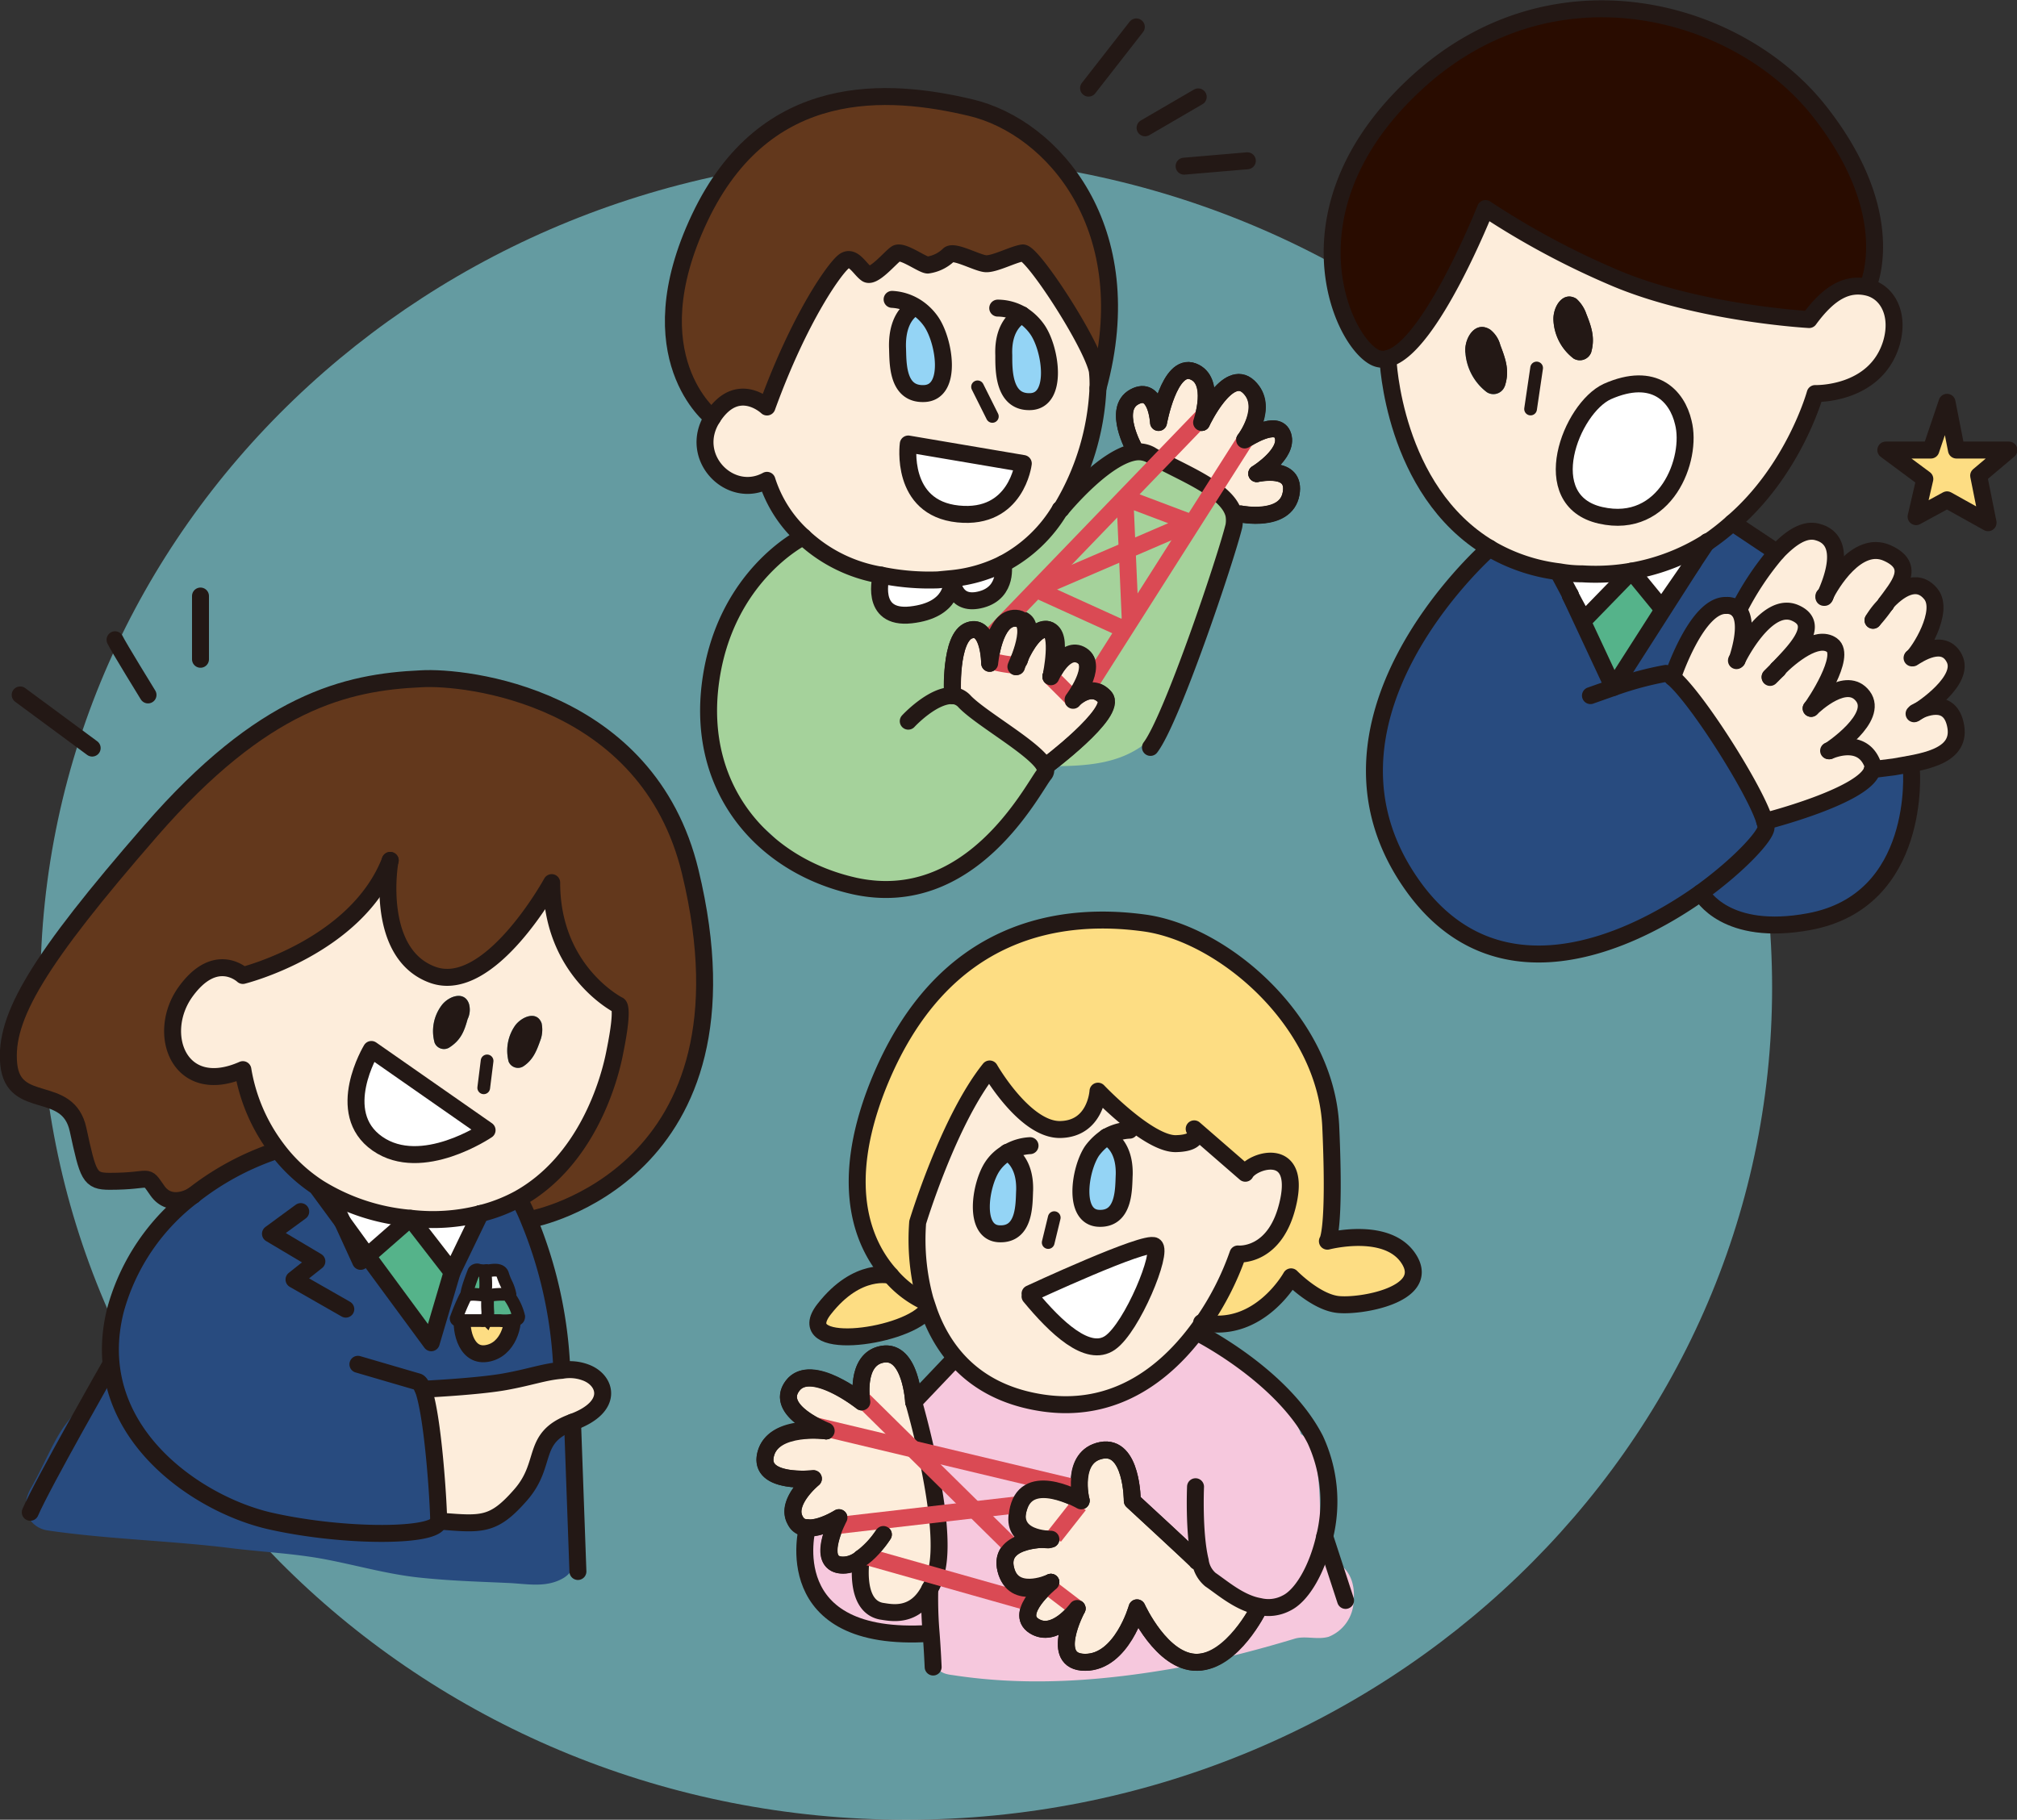 <svg xmlns="http://www.w3.org/2000/svg" viewBox="0 0 299.8 270.5">
  <rect x="0" y="0" width="299.8" height="270.5" fill="#333333" stroke="none"/>
  <defs>
    <style>
      .cls-1 {
        fill: #79c8d0;
        opacity: 0.7;
      }

      .cls-2 {
        fill: #284b7f;
      }

      .cls-3 {
        fill: #63381c;
      }

      .cls-4 {
        fill: #fdeddb;
      }

      .cls-5 {
        fill: #231815;
      }

      .cls-21, .cls-6 {
        fill: #fff;
      }

      .cls-20, .cls-7 {
        fill: #55b38a;
      }

      .cls-13, .cls-14, .cls-17, .cls-18, .cls-8, .cls-9 {
        fill: none;
      }

      .cls-13, .cls-14, .cls-19, .cls-20, .cls-21, .cls-8, .cls-9 {
        stroke: #231815;
      }

      .cls-13, .cls-14, .cls-8, .cls-9 {
        stroke-linecap: round;
      }

      .cls-13, .cls-14, .cls-18, .cls-8, .cls-9 {
        stroke-linejoin: round;
      }

      .cls-8 {
        stroke-width: 2.52px;
      }

      .cls-9 {
        stroke-width: 1.89px;
      }

      .cls-10 {
        fill: #a5d29b;
      }

      .cls-11 {
        fill: #f6c8dd;
      }

      .cls-12 {
        fill: #94d4f5;
      }

      .cls-13, .cls-17, .cls-18, .cls-19 {
        stroke-width: 2.52px;
      }

      .cls-14, .cls-20, .cls-21 {
        stroke-width: 1.89px;
      }

      .cls-15, .cls-19 {
        fill: #fddd83;
      }

      .cls-16 {
        fill: #290c00;
      }

      .cls-17, .cls-18 {
        stroke: #da4a54;
      }

      .cls-17, .cls-19, .cls-20, .cls-21 {
        stroke-miterlimit: 10;
      }
    </style>
  </defs>
  <g id="レイヤー_2" data-name="レイヤー 2">
    <g id="ボタン">
      <g>
        <path class="cls-1" d="M263.4,146.8c0,68.3-57.7,123.7-128.7,123.7S6,215.1,6,146.8,63.6,23.2,134.7,23.2,263.4,78.5,263.4,146.8Z"/>
        <g>
          <path class="cls-2" d="M85.8,226.4c-.3-2.1-.6-4.3-.8-6.4a28.6,28.6,0,0,0,.3-7.7c-.3-4.4-7.5-6.1-8.3-1.1-.1.4-.1.8-.2,1.1h0a55.1,55.1,0,0,0-.2,7,8.4,8.4,0,0,1-2,4c-1,1.1-6.3-1.1-7.5-1.4a55.1,55.1,0,0,0-10-1.8c-7-.9-14.1-1.3-21.2-1.6-4.2-.3-8-1.6-12-2.6a4.5,4.5,0,0,0-1.5-6.7c1-4-3.9-8.1-6.9-4.3-1.8,2.3-4,4.5-5.8,6.9s-3.3,6.3-5.1,9.4-.2,5.9,2.5,6.3c8.9,1.3,18,1.5,27,2.6,4.7.6,9.6.8,14.3,1.7s9.2,2.2,13.9,2.7,8.8.6,13.1.8c2.8.1,5.7.8,8.3-.7S86.2,229.1,85.8,226.4Z"/>
          <g>
            <g>
              <path class="cls-3" d="M58,127.9C53,140.8,36.1,145,36.1,145s-4-3.8-8.5,2.4-1,15.8,8.5,11.6a26.7,26.7,0,0,0,5,11.7l-.5.5a40.9,40.9,0,0,0-11.9,6.5h0c-.3.2-3.4,2-5.3-.7s-.6-1.4-7.1-1.4c-3,0-3.2-.8-4.7-7.7S2,165.2,1.3,158.2s4.4-15.5,21.1-34.7,29-22.1,40.2-22.6c6.5-.4,33.7,2.5,40,28.7,10.9,45.1-23.5,51.6-23.5,51.6h-.5a27.4,27.4,0,0,0-1.2-2.6l-.3-.5c9.9-5.5,13.4-17.1,14.3-21.9,1.4-6.9.5-6.9.5-6.9s-9.9-5-9.9-18.2c0,0-9.2,16.8-17.7,13.7S57.8,128.6,58,127.9Z"/>
              <path class="cls-4" d="M91.9,149.4s.9,0-.5,6.9c-.9,4.8-4.4,16.4-14.3,21.9a24.1,24.1,0,0,1-5.7,2.2h0a28.4,28.4,0,0,1-10.3.7,30.7,30.7,0,0,1-13.7-4.5,24,24,0,0,1-6.3-5.9,26.7,26.7,0,0,1-5-11.7c-9.5,4.2-12.9-5.3-8.5-11.6s8.5-2.4,8.5-2.4S53,140.8,58,127.9c-.2.7-3.5,13.4,6.3,17S82,131.2,82,131.2C82,144.4,91.9,149.4,91.9,149.4Zm-11.5,5a4.6,4.6,0,0,0,.1-2.3c-.7-1.9-2.9-1-3.9.3a6.5,6.5,0,0,0-1,5.4,1.5,1.5,0,0,0,2.2.7C79.3,157.5,79.8,156.1,80.4,154.4Zm-8,13.6L55.2,156s-5.7,9.4.9,14S72.4,168,72.4,168Zm-2.9-16.5a3.2,3.2,0,0,0,.2-2.3c-.7-2-3.1-1.1-4.1.3a6.4,6.4,0,0,0-1,5.5,1.5,1.5,0,0,0,2.2.7C68.5,154.6,69,153.3,69.5,151.5Z"/>
              <path class="cls-4" d="M87,204c3.1,1.1,4.4,5.1-1.9,7.4s-3.6,6.1-7.7,10.8-5.8,4.4-12.2,3.9c0-2-.8-15.5-2.3-19.6.3,0,8.2-.4,12.1-1.1s5.9-1.5,8.5-1.7A6.7,6.7,0,0,1,87,204Z"/>
              <path class="cls-2" d="M62.9,206.5c1.5,4.1,2.3,17.6,2.3,19.6s-13.8,2.6-25,0-27.6-13.7-23-31.5a31.9,31.9,0,0,1,11.5-16.9h0a40.9,40.9,0,0,1,11.9-6.5l.5-.5a24,24,0,0,0,6.3,5.9h-.1l3.6,4.9,2.7,5.9,1-.8,9.5,12.9,3.1-10.5,4.2-8.7h0a24.1,24.1,0,0,0,5.7-2.2l.3.5a27.4,27.4,0,0,1,1.2,2.6,65.2,65.2,0,0,1,4.9,22.2v.2c-2.6.2-5.7,1.2-8.5,1.7S63.2,206.5,62.9,206.5Z"/>
              <path class="cls-5" d="M80.5,152.1a4.6,4.6,0,0,1-.1,2.3c-.6,1.7-1.1,3.1-2.6,4.1a1.5,1.5,0,0,1-2.2-.7,6.5,6.5,0,0,1,1-5.4C77.6,151.1,79.8,150.2,80.5,152.1Z"/>
              <path class="cls-6" d="M55.2,156l17.2,12s-9.8,6.6-16.3,2S55.2,156,55.2,156Z"/>
              <path class="cls-6" d="M71.4,180.4l-4.2,8.7-6.1-8A28.4,28.4,0,0,0,71.4,180.4Z"/>
              <path class="cls-5" d="M69.7,149.2a3.2,3.2,0,0,1-.2,2.3c-.5,1.8-1,3.1-2.7,4.2a1.5,1.5,0,0,1-2.2-.7,6.4,6.4,0,0,1,1-5.5C66.6,148.1,69,147.2,69.7,149.2Z"/>
              <polygon class="cls-7" points="61 181.1 67.2 189.1 64.1 199.6 54.6 186.7 61 181.1"/>
              <path class="cls-6" d="M50.9,181.6l-3.6-4.9h.1a30.7,30.7,0,0,0,13.7,4.5l-6.5,5.6Z"/>
            </g>
            <g>
              <path class="cls-8" d="M58,127.9h0C53,140.8,36.1,145,36.1,145s-4-3.8-8.5,2.4-1,15.8,8.5,11.6a26.7,26.7,0,0,0,5,11.7,24,24,0,0,0,6.3,5.9,30.7,30.7,0,0,0,13.7,4.5,28.4,28.4,0,0,0,10.3-.7"/>
              <path class="cls-8" d="M71.4,180.4a24.1,24.1,0,0,0,5.7-2.2c9.9-5.5,13.4-17.1,14.3-21.9,1.4-6.9.5-6.9.5-6.9s-9.9-5-9.9-18.2c0,0-9.2,16.8-17.7,13.7s-6.5-16.3-6.3-17"/>
              <path class="cls-8" d="M55.2,156s-5.7,9.4.9,14,16.3-2,16.3-2Z"/>
              <line class="cls-9" x1="72.4" y1="157.7" x2="71.9" y2="161.7"/>
              <polyline class="cls-8" points="49.1 177.7 50.9 181.6 53.6 187.5 54.6 186.7 61 181.1 67.2 189.1 71.4 180.4 71.4 180.4"/>
              <polyline class="cls-8" points="44.7 180.1 40.2 183.4 47.1 187.5 43.7 190.2 51.4 194.6"/>
              <path class="cls-8" d="M28.7,177.7a31.9,31.9,0,0,0-11.5,16.9c-4.6,17.8,11.9,29,23,31.5s25,2.4,25,0-.8-15.5-2.3-19.6c-.3-.6-.5-1-.8-1.1l-8.9-2.6"/>
              <path class="cls-8" d="M40.6,171.2a40.9,40.9,0,0,0-11.9,6.5"/>
              <polyline class="cls-8" points="47.3 176.7 50.9 181.6 54.6 186.7 64.1 199.6 67.2 189.1"/>
              <path class="cls-8" d="M77.4,178.7a27.4,27.4,0,0,1,1.2,2.6,65.2,65.2,0,0,1,4.9,22.2"/>
              <path class="cls-8" d="M28.7,177.7h0c-.3.2-3.4,2-5.3-.7s-.6-1.4-7.1-1.4c-3,0-3.2-.8-4.7-7.7S2,165.2,1.3,158.2s4.4-15.5,21.1-34.7,29-22.1,40.2-22.6c6.5-.4,33.7,2.5,40,28.7,10.9,45.1-23.5,51.6-23.5,51.6"/>
              <path class="cls-8" d="M62.9,206.5h0c.3,0,8.2-.4,12.1-1.1s5.9-1.5,8.5-1.7a6.7,6.7,0,0,1,3.5.3c3.1,1.1,4.4,5.1-1.9,7.4s-3.6,6.1-7.7,10.8-5.8,4.4-12.2,3.9"/>
              <path class="cls-8" d="M16.4,202.9S6.3,220.6,4.5,224.8"/>
              <line class="cls-8" x1="85.1" y1="211.4" x2="85.9" y2="233.6"/>
              <line class="cls-8" x1="3" y1="103.3" x2="13.7" y2="111.2"/>
              <path class="cls-8" d="M17.1,95.1c.4.9,4.9,8.2,4.9,8.2"/>
              <line class="cls-8" x1="29.8" y1="88.6" x2="29.8" y2="98"/>
            </g>
          </g>
          <g>
            <path class="cls-10" d="M182.9,77.8c-.4-5.4-4.7-6.3-8.5-9.6a4.3,4.3,0,0,0-4.5-.8h-.5a20.3,20.3,0,0,0-5.5,3.2c-.9.6-3.9,3.5-4.9,4a3.5,3.5,0,0,0-1.7,1.9,4.6,4.6,0,0,0-2.3,1,33.8,33.8,0,0,1-33.4,4.7h-.3a3.9,3.9,0,0,0-4.7-.4,18.9,18.9,0,0,0-5.6,6,6.5,6.5,0,0,0-.4,1.3,3.5,3.5,0,0,0-1.8,1.8c-2.7,5.5-4.2,12.5-3.1,18.5a24.2,24.2,0,0,0,4,10c1.9,2.6,4.9,4,6.7,6.7a4.1,4.1,0,0,0,3.4,1.8l.7.4a4.3,4.3,0,0,0,2,1.5l3.6,1.3a3.4,3.4,0,0,0,3.3-.3,2.3,2.3,0,0,0,1.1.3l1.2.2h1c5.6-.1,10.7-3.5,15-6.9s6.7-6.4,7.9-10.5c6.8,0,13.1-.3,17.5-6.4a16.9,16.9,0,0,0,3-7l.8-1.2C179.9,92.7,183.5,85.2,182.9,77.8Z"/>
            <path class="cls-11" d="M195.9,231.2a8,8,0,0,0,.3-1.5c0-4.8.2-9.5-1-14.1a4.1,4.1,0,0,0-1.8-2.4c-.1-.1-.1-.3-.2-.5-2.3-5.2-7.2-8.9-12-11.6a2.1,2.1,0,0,0-1-.4c-1.3-2-4-2.9-5.9-.7-3.8,4.1-8.9,5.9-14.2,7.3-.7-1.7-2.9-2.4-4.6-2a13.3,13.3,0,0,0-4.8,1.8,3,3,0,0,0-2.6-.7,4.4,4.4,0,0,0-7-2.6,31.3,31.3,0,0,0-7.3,9.2c-1.6,2.8.5,5.7,3.4,6h1.6a6.4,6.4,0,0,0-.8,1.9,3.7,3.7,0,0,0,1.2,5.2l.4.4a5.5,5.5,0,0,0-1.4,4.3,11.6,11.6,0,0,0,.4,1.8,3.7,3.7,0,0,0-.6,3.6c1,2.9.7,5.9.7,9s1.2,3.6,2.9,3.8c11.6,1.8,23.2.8,34.6-1.3,5.5-1.1,10.9-2.5,16.2-4.1,1.6-.5,3.4.2,5.1-.3a5.9,5.9,0,0,0,3.7-5.3C201.6,233.7,199.1,231.8,195.9,231.2Z"/>
            <g>
              <g>
                <path class="cls-4" d="M186.8,70.4c.3,0,5.9-1.3,5.1,3s-7.5,3-7.5,3h-1c-.9-3.9-8.5-6.5-12.4-8.9a3.7,3.7,0,0,0-2.3-.4v-.5s-3.3-5.9,0-7.7,3.6,3.8,3.6,3.8,1.6-8.9,5.1-7.6,1.4,7.2,1.3,7.6,3.9-8.2,7-5.3-.3,7.5-.6,7.9,4.9-3.2,5.7-.6S187.1,70.2,186.8,70.4Z"/>
                <path class="cls-4" d="M159.5,104c.3-.2,2.7-2.6,4.7-.4s-8.9,10.4-8.9,10.4h0c-1.2-2.6-9.4-7.1-11.9-9.7a2.6,2.6,0,0,0-1.8-.9c-.1-.3-.4-8.7,2.5-9.7s3,4.9,3,4.9.6-6.9,3.9-6.7,1.3,3.8.6,5.9c.8-1.8,2.5-4.7,4.2-4.2s.5,6.7.4,6.9,2.1-4.6,4.6-3.1S159.8,103.7,159.5,104Zm-8.4-5.1a3.1,3.1,0,0,1,.4-.9A3.1,3.1,0,0,0,151.1,98.9Z"/>
                <path class="cls-3" d="M144.3,16c12.2,2.9,25.4,18,18.9,41.7h0a18.6,18.6,0,0,0-.1-2.6c-.9-4.2-9.7-17.7-11.1-17.5s-4.2,1.7-5.5,1.6-4.8-2.1-5.5-1.3a5.6,5.6,0,0,1-3.1,1.5c-.8,0-3.8-2.3-4.7-1.7s-3.4,3.7-4.4,3-2-2.8-3.3-1.9S118.9,47,114,60.5c0,0-4.4-4.2-8.1,1.6,0,0-11.7-9-1.9-29.7S132.1,13.1,144.3,16Z"/>
                <path class="cls-4" d="M136.1,45.6c-.2.1-2.8,1.2-2.7,6,.1,2.1.4,7,4,6.9s3-7.8,1-10.7a7.9,7.9,0,0,0-2.3-2.2Zm15.8,1.2c-.2.1-2.9,1.3-2.7,6,0,2.1.3,7.1,4,6.9s3-7.8,1-10.7A7.9,7.9,0,0,0,151.9,46.8Zm11.2,8.3a18.6,18.6,0,0,1,.1,2.6,37.9,37.9,0,0,1-5.5,18h-.1a21.4,21.4,0,0,1-8.5,8.1,21.8,21.8,0,0,1-7.6,2.2l-2.1.2a35.6,35.6,0,0,1-8.4-.7,22.2,22.2,0,0,1-11.6-5.7,19.1,19.1,0,0,1-5.4-8.4c-5.5,3-11.8-3.5-8.1-9.3s8.1-1.6,8.1-1.6c4.9-13.5,10.3-20.8,11.5-21.7s2.3,1.2,3.3,1.9,3.5-2.3,4.4-3,3.9,1.7,4.7,1.7a5.6,5.6,0,0,0,3.1-1.5c.7-.8,4.3,1.2,5.5,1.3s4.2-1.3,5.5-1.6S162.2,50.9,163.1,55.1Zm-11,13.8L135,66s-1.3,9.5,7.4,10.4S152.1,68.9,152.1,68.9Z"/>
                <path class="cls-12" d="M154.2,49c2,2.9,3.1,10.5-1,10.7s-4-4.8-4-6.9c-.2-4.7,2.5-5.9,2.7-6A7.9,7.9,0,0,1,154.2,49Z"/>
                <path class="cls-6" d="M135,66l17.1,2.9s-1,8.4-9.7,7.5S135,66,135,66Z"/>
                <path class="cls-6" d="M149.1,83.8s1,4.2-3.2,5.3-4.3-2.5-4.4-2.9h0V86A21.8,21.8,0,0,0,149.1,83.8Z"/>
                <path class="cls-6" d="M141.5,86.2h0c0,.4-.1,4.6-6.1,5.2s-4.4-5.9-4.4-5.9a35.6,35.6,0,0,0,8.4.7l2.1-.2v.2Z"/>
                <path class="cls-12" d="M138.4,47.8c2,2.9,3.2,10.5-1,10.7s-3.9-4.8-4-6.9c-.1-4.8,2.5-5.9,2.7-6h0A7.9,7.9,0,0,1,138.4,47.8Z"/>
              </g>
              <g>
                <path class="cls-13" d="M159.5,104h0c.3-.2,2.7-2.6,4.7-.4s-8.9,10.4-8.9,10.4"/>
                <path class="cls-13" d="M156.2,100.6h0c.1-.2,2.1-4.6,4.6-3.1s-1,6.3-1.3,6.6"/>
                <path class="cls-13" d="M151.6,97.8c.8-1.8,2.5-4.7,4.2-4.2s.5,6.7.4,6.9"/>
                <path class="cls-13" d="M151,99.1h.1a3.1,3.1,0,0,1,.4-.9"/>
                <path class="cls-13" d="M151.5,98a3.1,3.1,0,0,0-.4.9"/>
                <path class="cls-13" d="M151.5,98h0a.1.1,0,0,1,.1-.1"/>
                <path class="cls-13" d="M141.6,103.4h0c-.1-.3-.4-8.7,2.5-9.7s3,4.9,3,4.9.6-6.9,3.9-6.7,1.3,3.8.6,5.9"/>
                <path class="cls-13" d="M151.9,46.8h0"/>
                <path class="cls-13" d="M151.9,46.8a7.9,7.9,0,0,1,2.3,2.2c2,2.9,3.1,10.5-1,10.7s-4-4.8-4-6.9C149,48.1,151.7,46.9,151.9,46.8Z"/>
                <path class="cls-13" d="M148.3,45.8a7.1,7.1,0,0,1,3.6,1"/>
                <path class="cls-13" d="M132.6,44.5a7.4,7.4,0,0,1,3.5,1.1h0a7.9,7.9,0,0,1,2.3,2.2c2,2.9,3.2,10.5-1,10.7s-3.9-4.8-4-6.9c-.1-4.8,2.5-5.9,2.7-6"/>
                <line class="cls-13" x1="168.9" y1="4" x2="161.8" y2="13.1"/>
                <path class="cls-13" d="M178.1,14.4,170.2,19"/>
                <line class="cls-13" x1="185.4" y1="23.9" x2="176" y2="24.7"/>
                <path class="cls-13" d="M135,66s-1.3,9.5,7.4,10.4,9.7-7.5,9.7-7.5Z"/>
                <path class="cls-13" d="M157.7,75.7a37.9,37.9,0,0,0,5.5-18,18.6,18.6,0,0,0-.1-2.6c-.9-4.2-9.7-17.7-11.1-17.5s-4.2,1.7-5.5,1.6-4.8-2.1-5.5-1.3a5.6,5.6,0,0,1-3.1,1.5c-.8,0-3.8-2.3-4.7-1.7s-3.4,3.7-4.4,3-2-2.8-3.3-1.9S118.9,47,114,60.5c0,0-4.4-4.2-8.1,1.6s2.6,12.3,8.1,9.3a19.1,19.1,0,0,0,5.4,8.4A22.2,22.2,0,0,0,131,85.5a35.6,35.6,0,0,0,8.4.7l2.1-.2a21.8,21.8,0,0,0,7.6-2.2,21.4,21.4,0,0,0,8.5-8.1"/>
                <path class="cls-13" d="M105.9,62.1s-11.7-9-1.9-29.7S132.1,13.1,144.3,16s25.4,18,18.9,41.7"/>
                <line class="cls-14" x1="145.3" y1="57.5" x2="147.5" y2="61.9"/>
                <path class="cls-13" d="M186.8,70.4h0c.3,0,5.9-1.3,5.1,3s-7.5,3-7.5,3"/>
                <path class="cls-13" d="M185,65.4h0c.4-.2,4.9-3.2,5.7-.6s-3.6,5.4-3.9,5.6"/>
                <path class="cls-13" d="M178.6,62.8h0c.2-.4,3.9-8.2,7-5.3s-.3,7.5-.6,7.9"/>
                <path class="cls-13" d="M168.6,66.7s-3.3-5.9,0-7.7,3.6,3.8,3.6,3.8,1.6-8.9,5.1-7.6,1.4,7.2,1.3,7.6"/>
                <path class="cls-13" d="M157.6,75.7h.1c.5-.6,6.5-7.8,11-8.5a3.7,3.7,0,0,1,2.3.4c3.9,2.4,11.5,5,12.4,8.9a4.8,4.8,0,0,1,0,1.7c-1.2,4.9-9.2,28.7-12.4,32.9"/>
                <path class="cls-13" d="M135,107.2s3.6-3.9,6.6-3.8a2.6,2.6,0,0,1,1.8.9c2.5,2.6,10.7,7.1,11.9,9.7a.9.9,0,0,1-.1,1.1c-1.8,2.3-10.9,20.4-28.2,16.6-13.4-3-23.5-14.2-21.4-30.2s13.8-21.7,13.8-21.7"/>
                <path class="cls-13" d="M141.5,86.2h0c.1.4.4,4,4.4,2.9s3.2-5.3,3.2-5.3"/>
                <path class="cls-13" d="M131,85.5s-1.9,6.6,4.4,5.9,6.1-4.8,6.1-5.2"/>
              </g>
            </g>
            <g>
              <g>
                <polygon class="cls-15" points="298.6 66.9 294.1 70.7 295.5 77.7 289.4 74.3 284.8 76.8 286.1 71.2 280.3 66.9 287 66.9 289.4 59.8 290.8 66.9 298.6 66.9"/>
                <path class="cls-4" d="M271.1,88.7h0Zm9.2,1c1.8-2,4.6-4,6.7-1.4s-1.8,8.7-2.7,9.4c.8-.5,4.6-3.1,6.2.1s-4.6,7.4-5.8,8.1c.9-.5,5.2-2.6,6,2.1s-5.4,5.3-9.2,6l-3.2.4a1.4,1.4,0,0,0,0-.9c-1.6-4-6.1-2-6.4-1.9s7.5-4.8,5-8.1-7.2,1.3-7.7,1.8,5.9-7.2,3.1-9.4-6.1,1.6-8,3.5c2-2.2,5.7-6.8,2.5-8.3s-8.4,6.5-8.6,7,1.9-5.4.2-7.4h0a42.9,42.9,0,0,1,5.7-8.6c2-2.1,4.1-3.6,6.1-3,4.7,1.3,1.8,7.8,1.1,9.4.8-1.6,4.7-8.3,9.2-6.3S282,87.3,280.3,89.7Zm-1.9,2.5a23.3,23.3,0,0,0,1.9-2.4A11.3,11.3,0,0,0,278.4,92.2Z"/>
                <path class="cls-2" d="M284.1,114.4s1.6,19.5-15.2,22.6c-12.4,2.3-15.9-4-16.1-4.3,5.8-4.2,9.7-8.5,9.7-9.7a5.1,5.1,0,0,0-.2-.9h0s15-3.8,16-7.7l3.2-.4Z"/>
                <path class="cls-4" d="M257.5,77.7a36.5,36.5,0,0,1-3.7,2.9h-.1a31.1,31.1,0,0,1-18.5,4.7,18.7,18.7,0,0,1-3.4-.3,26.6,26.6,0,0,1-10.4-3.5h0c-14.4-8.6-15.1-28.2-15.1-28.2h0c6.3-1.6,14.5-22.3,14.5-22.3A119.6,119.6,0,0,0,240,41.3c12.5,5.3,28.9,6.2,28.9,6.2,3-4.1,6.3-5.4,8.7-4.8s4.8,4.1,3.5,8.4c-2.4,7.7-11.3,7.4-11.3,7.4S266.7,69.8,257.5,77.7Zm-19.6-1.1c8.5,1.9,13.7-8.4,12.3-13.8-.9-3.9-4.3-7.7-11.3-4.6C233.5,60.7,228.2,74.4,237.9,76.6Zm-1.4-24.2c.6-2.1.1-3.7-.7-5.7a5.4,5.4,0,0,0-1.5-2.3c-2-1.2-3.5,1.2-3.4,3.2a7.6,7.6,0,0,0,3,5.7A1.8,1.8,0,0,0,236.5,52.4Zm-12.8,4.9c.7-2.2.1-3.9-.7-6a4.3,4.3,0,0,0-1.5-2.3c-2.2-1.4-3.8,1.2-3.7,3.2a8.1,8.1,0,0,0,3.2,6.1A1.8,1.8,0,0,0,223.7,57.3Z"/>
                <path class="cls-4" d="M263.1,100.6l1.1-1.1Zm8.8,11c.3-.1,4.8-2.1,6.4,1.9a1.4,1.4,0,0,1,0,.9c-1,3.9-16,7.7-16,7.7h0c-1.3-4.5-10.1-18.4-13.7-21.4h0s3.6-10.9,8-10.7a2.3,2.3,0,0,1,1.8.7h0c1.7,2-.1,7-.2,7.4s4.4-8.8,8.6-7-.5,6.1-2.5,8.3c1.9-1.9,5.8-5.1,8-3.5s-2.6,8.8-3.1,9.4,5.3-5,7.7-1.8S272.2,111.4,271.9,111.6Z"/>
                <path class="cls-16" d="M270.4,16.5c11.6,14.9,7.4,25.7,7.2,26.2-2.4-.6-5.7.7-8.7,4.8,0,0-16.4-.9-28.9-6.2A119.6,119.6,0,0,1,220.8,31s-8.2,20.7-14.5,22.3a2.7,2.7,0,0,1-2-.2c-5.1-2.7-13.8-22.6,6.5-41S258.4,1.3,270.4,16.5Z"/>
                <path class="cls-2" d="M257.5,77.7l6.6,4.4a42.9,42.9,0,0,0-5.7,8.6h0a2.3,2.3,0,0,0-1.8-.7c-4.4-.2-8,10.7-8,10.7h0a1.8,1.8,0,0,0-1-.6,49.2,49.2,0,0,0-7.8,2.1l11.9-18.6h0l2-3h.1A36.5,36.5,0,0,0,257.5,77.7Z"/>
                <path class="cls-2" d="M239.8,102.2a49.2,49.2,0,0,1,7.8-2.1,1.8,1.8,0,0,1,1,.6h0c3.6,3,12.4,16.9,13.7,21.4a5.1,5.1,0,0,1,.2.9c0,1.2-3.9,5.5-9.7,9.7-11.4,8.1-30.3,15.9-42.5-.6-18.1-24.6,10.4-50,11.1-50.6h0A26.6,26.6,0,0,0,231.8,85v.4l1.6,3h0Z"/>
                <path class="cls-6" d="M253.7,80.6l-2,3h0L247,90.4l-4.5-5.5A28.8,28.8,0,0,0,253.7,80.6Z"/>
                <polygon class="cls-7" points="251.7 83.6 239.8 102.2 233.4 88.5 235.4 92.2 242.5 84.9 247 90.4 251.7 83.6 251.7 83.6"/>
                <path class="cls-6" d="M250.2,62.8c1.4,5.4-3.8,15.7-12.3,13.8s-4.4-15.9,1-18.4C245.9,55.1,249.3,58.9,250.2,62.8Z"/>
                <path class="cls-6" d="M242.5,84.9l-7.1,7.3-2-3.7h0l-1.6-3V85a18.7,18.7,0,0,0,3.4.3A29,29,0,0,0,242.5,84.9Z"/>
                <path class="cls-5" d="M235.8,46.7c.8,2,1.3,3.6.7,5.7a1.8,1.8,0,0,1-2.6.9,7.6,7.6,0,0,1-3-5.7c-.1-2,1.4-4.4,3.4-3.2A5.4,5.4,0,0,1,235.8,46.7Z"/>
                <path class="cls-5" d="M223,51.3c.8,2.1,1.4,3.8.7,6a1.8,1.8,0,0,1-2.7,1,8.1,8.1,0,0,1-3.2-6.1c-.1-2,1.5-4.6,3.7-3.2A4.3,4.3,0,0,1,223,51.3Z"/>
              </g>
              <g>
                <path class="cls-13" d="M253.8,80.6a36.5,36.5,0,0,0,3.7-2.9c9.2-7.9,12.3-19.2,12.3-19.2s8.9.3,11.3-7.4c1.3-4.3-.5-7.7-3.5-8.4s-5.7.7-8.7,4.8c0,0-16.4-.9-28.9-6.2A119.6,119.6,0,0,1,220.8,31s-8.2,20.7-14.5,22.3a2.7,2.7,0,0,1-2-.2c-5.1-2.7-13.8-22.6,6.5-41s47.6-10.8,59.6,4.4,7.4,25.7,7.2,26.2h0"/>
                <path class="cls-13" d="M221.4,81.5A26.6,26.6,0,0,0,231.8,85a18.7,18.7,0,0,0,3.4.3,31.1,31.1,0,0,0,18.5-4.7"/>
                <path class="cls-13" d="M206.3,53.3s.7,19.6,15.1,28.2"/>
                <path class="cls-13" d="M238.9,58.2c-5.4,2.5-10.7,16.2-1,18.4s13.7-8.4,12.3-13.8C249.3,58.9,245.9,55.1,238.9,58.2Z"/>
                <line class="cls-14" x1="228.4" y1="54.7" x2="227.5" y2="60.8"/>
                <path class="cls-13" d="M221.4,81.5h0c-.7.6-29.2,26-11.1,50.6,12.2,16.5,31.1,8.7,42.5.6,5.8-4.2,9.7-8.5,9.7-9.7a5.1,5.1,0,0,0-.2-.9c-1.3-4.5-10.1-18.4-13.7-21.4h0a1.8,1.8,0,0,0-1-.6,49.2,49.2,0,0,0-7.8,2.1l-3.4,1.2"/>
                <polyline class="cls-13" points="233.4 88.5 235.4 92.2 242.5 84.9 247 90.4 251.7 83.6 251.7 83.6 253.7 80.6 253.8 80.6 253.8 80.5"/>
                <line class="cls-13" x1="231.8" y1="85.4" x2="233.4" y2="88.4"/>
                <path class="cls-13" d="M271.8,111.6h.1c.3-.1,4.8-2.1,6.4,1.9a1.4,1.4,0,0,1,0,.9c-1,3.9-16,7.7-16,7.7"/>
                <path class="cls-13" d="M269.2,105.3h0c.5-.5,5.3-5,7.7-1.8s-4.7,7.9-5,8.1"/>
                <path class="cls-13" d="M264.3,99.4c1.9-1.9,5.8-5.1,8-3.5s-2.6,8.8-3.1,9.4"/>
                <path class="cls-13" d="M263.1,100.7h0l1.1-1.1"/>
                <path class="cls-13" d="M264.2,99.5l-1.1,1.1"/>
                <path class="cls-13" d="M264.2,99.5h.1"/>
                <path class="cls-13" d="M258.1,98.2a.1.1,0,0,1,.1-.1h0c.2-.5,4.4-8.8,8.6-7s-.5,6.1-2.5,8.3"/>
                <path class="cls-13" d="M248.6,100.7s3.6-10.9,8-10.7a2.3,2.3,0,0,1,1.8.7h0c1.7,2-.1,7-.2,7.4"/>
                <polyline class="cls-13" points="233.4 88.4 233.4 88.5 239.8 102.2 251.7 83.6"/>
                <path class="cls-13" d="M284.5,106.1l.2-.2c.9-.5,5.2-2.6,6,2.1s-5.4,5.3-9.2,6l-3.2.4"/>
                <path class="cls-13" d="M284.2,97.8h.1c.8-.5,4.6-3.1,6.2.1s-4.6,7.4-5.8,8.1"/>
                <path class="cls-13" d="M280.3,89.7c1.8-2,4.6-4,6.7-1.4s-1.8,8.7-2.7,9.4"/>
                <path class="cls-13" d="M278.4,92.2a11.3,11.3,0,0,1,1.9-2.4"/>
                <path class="cls-13" d="M280.3,89.8a23.3,23.3,0,0,1-1.9,2.4h0"/>
                <path class="cls-13" d="M280.3,89.8h0"/>
                <path class="cls-13" d="M271.3,88.5c.8-1.6,4.7-8.3,9.2-6.3s1.5,5.1-.2,7.5"/>
                <path class="cls-13" d="M271.1,88.8h.1"/>
                <path class="cls-13" d="M271.2,88.6h-.1"/>
                <path class="cls-13" d="M271.2,88.6h.1"/>
                <path class="cls-13" d="M258.4,90.7a42.9,42.9,0,0,1,5.7-8.6c2-2.1,4.1-3.6,6.1-3,4.7,1.3,1.8,7.8,1.1,9.4"/>
                <path class="cls-13" d="M252.8,132.7h0c.2.3,3.7,6.6,16.1,4.3,16.8-3.1,15.2-22.6,15.2-22.6"/>
                <polyline class="cls-13" points="257.5 77.7 257.5 77.7 264.1 82.1"/>
                <polygon class="cls-13" points="289.4 59.8 287 66.9 280.3 66.9 286.1 71.2 284.8 76.8 289.4 74.3 295.5 77.7 294.1 70.7 298.6 66.9 290.8 66.9 289.4 59.8"/>
              </g>
            </g>
            <g>
              <g>
                <path class="cls-15" d="M209.5,187.3c3,5.3-7.4,7-10.7,6.6s-6.9-4.1-6.9-4.1-4.7,8.5-13.1,6.8a42.2,42.2,0,0,0,5.2-10.2s5.7.6,7.5-7.8-5.4-6.1-6.4-4.2l-7.6-6.6s1.5,2.1-2.7,2.2-11.6-7.8-11.6-7.8-.2,5.6-5.6,5.7-10.5-9-10.5-9c-6.1,7.6-10.7,22.8-10.7,22.8a33.8,33.8,0,0,0,1.1,11.5h-.4a15.2,15.2,0,0,1-4.7-3.7c-3.9-4.3-7.9-12.9-2-28,9.6-24.3,28-26,39.7-24.4s27,14.6,27.7,30.3-.5,17-.5,17S206.4,182.1,209.5,187.3Z"/>
                <path class="cls-4" d="M149.8,171.3a6.4,6.4,0,0,0-2.3,2.1c-1.8,2.7-2.9,9.8,1,10s3.7-4.5,3.8-6.5C152.4,172.5,149.9,171.4,149.8,171.3Zm29,25.3c-4.7,6.8-12.7,14-24.7,11.8-9.4-1.7-13.9-7.6-16-13.4l-.6-1.8a33.8,33.8,0,0,1-1.1-11.5s4.6-15.2,10.7-22.8c0,0,5.2,9.1,10.5,9s5.6-5.7,5.6-5.7,7.5,7.9,11.6,7.8,2.7-2.2,2.7-2.2l7.6,6.6c1-1.9,8.2-4.2,6.4,4.2s-7.5,7.8-7.5,7.8A42.2,42.2,0,0,1,178.8,196.6ZM164.5,169a8.5,8.5,0,0,0-2.2,2.1c-1.8,2.7-2.9,9.8,1,10s3.7-4.5,3.8-6.5C167.2,170.2,164.7,169.1,164.5,169Zm.5,30.6c3.3-2.3,7.8-13.6,6.6-14.4s-18.5,7.1-18.5,7.1v.4C156.9,197.3,161.8,201.9,165,199.6Z"/>
                <path class="cls-4" d="M160.7,223c-.1-.2-1.6-6.6,3-7.4s4.6,7.5,4.6,7.5l9.7,9h.4a4.4,4.4,0,0,0,1.5,2.8c1.9,1.3,4.4,3.5,7.3,4v.3s-3.9,7.9-9.1,8-9-8.1-9-8.1-2.2,8.1-7.7,8.1-1.4-7.7-1.2-8-3.4,4.6-6.4,2.6,2.1-6.2,2.5-6.5-5.6,2.8-6.7-1.9,4.8-4.5,6.3-4.5c-1.3-.1-5.7-.6-4.3-5S160.4,222.9,160.7,223Z"/>
                <path class="cls-6" d="M171.6,185.2c1.2.8-3.3,12.1-6.6,14.4s-8.1-2.3-11.9-6.9v-.4S170.3,184.3,171.6,185.2Z"/>
                <path class="cls-12" d="M164.5,169c.2.1,2.7,1.2,2.6,5.6-.1,2-.4,6.7-3.8,6.5s-2.8-7.3-1-10A8.5,8.5,0,0,1,164.5,169Z"/>
                <path class="cls-12" d="M149.8,171.3c.1.1,2.6,1.2,2.5,5.6-.1,2-.3,6.6-3.8,6.5s-2.8-7.3-1-10A6.4,6.4,0,0,1,149.8,171.3Z"/>
                <path class="cls-4" d="M122.8,212.7c-.6-.2-7.7-3.1-5-6.7s10.3,2.4,10.3,2.4-1.1-6.4,3.1-7.1,4.6,7.1,4.6,7.1,5.4,18.5,3.3,25.5a6.9,6.9,0,0,1-.9,2.3c-2.2,4.4-5.8,3.5-7.2,3.3-4.1-.8-3-7.6-3-7.9a4.1,4.1,0,0,1-3.3,1c-3.3-.7,0-7,0-7s-2.7,1.7-4.7,1.5a1.8,1.8,0,0,1-1.8-1.1c-1.6-2.7,2.7-6.2,2.7-6.2s-8.2.9-7.1-3.6S122.2,212.6,122.8,212.7Z"/>
                <path class="cls-11" d="M138.4,242.8h-.2c-22.8,1.5-18.2-15.7-18.2-15.7,2,.2,4.7-1.5,4.7-1.5s-3.3,6.3,0,7a4.1,4.1,0,0,0,3.3-1c0,.3-1.1,7.1,3,7.9,1.4.2,5,1.1,7.2-3.3h0A60.4,60.4,0,0,0,138.4,242.8Z"/>
                <path class="cls-15" d="M138.1,195h-.5c-3.7,4-20,6-15.1-.4s9.9-5,9.9-5a15.2,15.2,0,0,0,4.7,3.7h.4Z"/>
              </g>
              <g>
                <path class="cls-13" d="M137.5,193.2a33.8,33.8,0,0,1-1.1-11.5s4.6-15.2,10.7-22.8c0,0,5.2,9.1,10.5,9s5.6-5.7,5.6-5.7,7.5,7.9,11.6,7.8,2.7-2.2,2.7-2.2l7.6,6.6c1-1.9,8.2-4.2,6.4,4.2s-7.5,7.8-7.5,7.8a42.2,42.2,0,0,1-5.2,10.2c-4.7,6.8-12.7,14-24.7,11.8-9.4-1.7-13.9-7.6-16-13.4Z"/>
                <line class="cls-14" x1="156.7" y1="181" x2="155.8" y2="184.7"/>
                <path class="cls-13" d="M153.1,192.3s17.2-8,18.5-7.1-3.3,12.1-6.6,14.4-8.1-2.3-11.9-6.9"/>
                <path class="cls-13" d="M137.1,193.3a15.2,15.2,0,0,1-4.7-3.7c-3.9-4.3-7.9-12.9-2-28,9.6-24.3,28-26,39.7-24.4s27,14.6,27.7,30.3-.5,17-.5,17,9.1-2.4,12.2,2.8-7.4,7-10.7,6.6-6.9-4.1-6.9-4.1-4.7,8.5-13.1,6.8h-.2"/>
                <path class="cls-13" d="M149.8,171.3h-.1"/>
                <path class="cls-13" d="M149.8,171.3a6.4,6.4,0,0,0-2.3,2.1c-1.8,2.7-2.9,9.8,1,10s3.7-4.5,3.8-6.5C152.4,172.5,149.9,171.4,149.8,171.3Z"/>
                <path class="cls-13" d="M153.1,170.3a7.2,7.2,0,0,0-3.3,1"/>
                <path class="cls-13" d="M164.5,169h0"/>
                <path class="cls-13" d="M164.5,169a8.5,8.5,0,0,0-2.2,2.1c-1.8,2.7-2.9,9.8,1,10s3.7-4.5,3.8-6.5C167.2,170.2,164.7,169.1,164.5,169Z"/>
                <path class="cls-13" d="M167.9,168a7.4,7.4,0,0,0-3.4,1"/>
                <path class="cls-13" d="M160.1,239.1h0c-.2.3-4.2,8,1.2,8S169,239,169,239s3.7,8.2,9,8.1,9.1-8,9.1-8"/>
                <path class="cls-13" d="M156.2,235.2c-.4.3-5.5,4.6-2.5,6.5s6.2-2.3,6.4-2.6"/>
                <path class="cls-13" d="M156.2,228.8h-.4c-1.5,0-7.4.2-6.3,4.5s6.3,2.1,6.7,1.9h0"/>
                <path class="cls-13" d="M160.7,223.1h0c-.3-.1-7.5-4.2-9.2.8s3,4.9,4.3,5"/>
                <path class="cls-13" d="M178,232.1l-9.7-9s0-8.4-4.6-7.5-3.1,7.2-3,7.4"/>
                <path class="cls-13" d="M177.7,221s-.3,6.9.7,11a4.4,4.4,0,0,0,1.5,2.8c1.9,1.3,4.4,3.5,7.3,4a5.7,5.7,0,0,0,4-.5c2.3-1.1,4.6-5,5.7-9.9a21.9,21.9,0,0,0-1.4-14.4c-4.9-9.6-17.5-15.9-17.5-15.9"/>
                <path class="cls-13" d="M122.8,212.7h0c-.6-.2-7.7-3.1-5-6.7s10.3,2.4,10.3,2.4-1.1-6.4,3.1-7.1,4.6,7.1,4.6,7.1,5.4,18.5,3.3,25.5a6.9,6.9,0,0,1-.9,2.3c-2.2,4.4-5.8,3.5-7.2,3.3-4.1-.8-3-7.6-3-7.9"/>
                <path class="cls-13" d="M131.3,228.1a13.9,13.9,0,0,1-3.3,3.5,4.1,4.1,0,0,1-3.3,1c-3.3-.7,0-7,0-7s-2.7,1.7-4.7,1.5a1.8,1.8,0,0,1-1.8-1.1c-1.6-2.7,2.7-6.2,2.7-6.2s-8.2.9-7.1-3.6,8.4-3.6,9-3.5"/>
                <line class="cls-13" x1="141.6" y1="202.3" x2="135.8" y2="208.4"/>
                <path class="cls-13" d="M132.4,189.6s-4.9-1.4-9.9,5,11.4,4.4,15.1.4"/>
                <path class="cls-13" d="M120,227.1s-4.6,17.2,18.2,15.7"/>
                <path class="cls-13" d="M138.2,236.2a60.4,60.4,0,0,0,.2,6.6c.2,2.6.3,5,.3,5"/>
                <line class="cls-13" x1="196.9" y1="228.4" x2="200" y2="237.9"/>
              </g>
            </g>
            <line class="cls-17" x1="120.6" y1="211.8" x2="160.4" y2="221.3"/>
            <line class="cls-17" x1="128" y1="207.8" x2="149.9" y2="229.4"/>
            <line class="cls-17" x1="124.2" y1="226.8" x2="151.1" y2="223.7"/>
            <line class="cls-17" x1="128.9" y1="231.4" x2="153.3" y2="238.3"/>
            <line class="cls-17" x1="156.7" y1="228.4" x2="160.4" y2="223.7"/>
            <line class="cls-17" x1="156.3" y1="236.2" x2="160.1" y2="239.1"/>
            <path class="cls-17" d="M146.6,95.3l32.2-33.4"/>
            <line class="cls-17" x1="185.6" y1="64.6" x2="161.5" y2="102.5"/>
            <path class="cls-18" d="M154,87.6l23-9.9L167.2,74l.8,18.2"/>
            <line class="cls-18" x1="154" y1="87.6" x2="167.2" y2="93.6"/>
            <path class="cls-18" d="M147.9,98.4a18.1,18.1,0,0,0,3.2.5"/>
            <line class="cls-18" x1="156.2" y1="100.6" x2="159.6" y2="104"/>
            <path class="cls-13" d="M177.9,232.1c-.2-.4-9.6-9-9.6-9s0-8.4-4.6-7.5-3,7.5-3,7.5-7.5-4.4-9.2.7,4.7,5,4.7,5-7.9-.4-6.7,4.5,6.7,1.9,6.7,1.9-5.6,4.5-2.5,6.5,6.4-2.6,6.4-2.6-4.3,8,1.2,8S169,239,169,239s3.7,8.2,8.9,8.1,9.2-8,9.2-8"/>
            <path class="cls-13" d="M131.3,228.1s-3.2,5.2-6.6,4.5,0-7,0-7-5,3.2-6.5.4,2.7-6.2,2.7-6.2-8.2.9-7.1-3.6,9-3.5,9-3.5-7.8-3-5-6.7,10.3,2.4,10.3,2.4-1.1-6.4,3.1-7.1,4.6,7.1,4.6,7.1"/>
          </g>
          <path class="cls-13" d="M141.6,103.4s-.5-8.7,2.5-9.7,3,4.9,3,4.9.6-6.9,3.9-6.7,0,7.2,0,7.2,2.3-6.2,4.8-5.5.4,7,.4,7,2.1-4.8,4.6-3.2-1.3,6.6-1.3,6.6,2.6-2.7,4.7-.4-8.9,10.4-8.9,10.4"/>
          <path class="cls-13" d="M168.6,66.7s-3.3-5.9,0-7.7,3.6,3.8,3.6,3.8,1.6-8.9,5.1-7.6,1.3,7.6,1.3,7.6,3.9-8.3,7-5.3-.6,7.9-.6,7.9,4.9-3.3,5.7-.6-3.9,5.6-3.9,5.6,5.9-1.4,5.1,3-7.5,3-7.5,3"/>
          <path class="cls-19" d="M68.8,195.6c-.4,1.4.2,6.1,3.5,5.6s4.2-4.5,3.8-6.2S71.1,189.3,68.8,195.6Z"/>
          <g>
            <path class="cls-20" d="M73.3,191.5a5.9,5.9,0,0,0-.2-1.4c0-.3.1-.8-.2-1s-1.6-.2-1.8-.3-.6,0-.7.3-.8,2-1,3.1,0,.3.2.4a5.8,5.8,0,0,0,1.9.2h1.3C73.7,192.7,73.4,192.1,73.3,191.5Z"/>
            <path class="cls-21" d="M75.3,190.9a9.4,9.4,0,0,1-.6-1.5c-.3-.8-1.4-.6-2.1-.5h-.1c-.2-.1-.4,0-.4.3a14.8,14.8,0,0,1,.1,2.1,2.5,2.5,0,0,0,.1,1.2c.1.3.5.3.8.2h2.3c.2,0,.4-.1.4-.3A6.6,6.6,0,0,0,75.3,190.9Z"/>
            <path class="cls-20" d="M72,195a4.4,4.4,0,0,1,.2-1.3c.1-.4-.1-.9.3-1.1a10.6,10.6,0,0,1,2.3-.2c.4-.1.7-.1.9.3a8.3,8.3,0,0,1,1.4,3c0,.2-.1.4-.3.4a6.7,6.7,0,0,1-2.5.2H72.6C71.5,196.2,71.9,195.6,72,195Z"/>
            <path class="cls-21" d="M67.8,196c0,.2.2.3.5.3h3c.4,0,.8.1,1-.2a2.5,2.5,0,0,0,.2-1.2,14.7,14.7,0,0,1,0-2.1c.1-.3-.2-.4-.5-.3h0c-1,0-2.5-.4-2.9.4A30.5,30.5,0,0,0,67.8,196Z"/>
          </g>
        </g>
      </g>
    </g>
  </g>
</svg>
